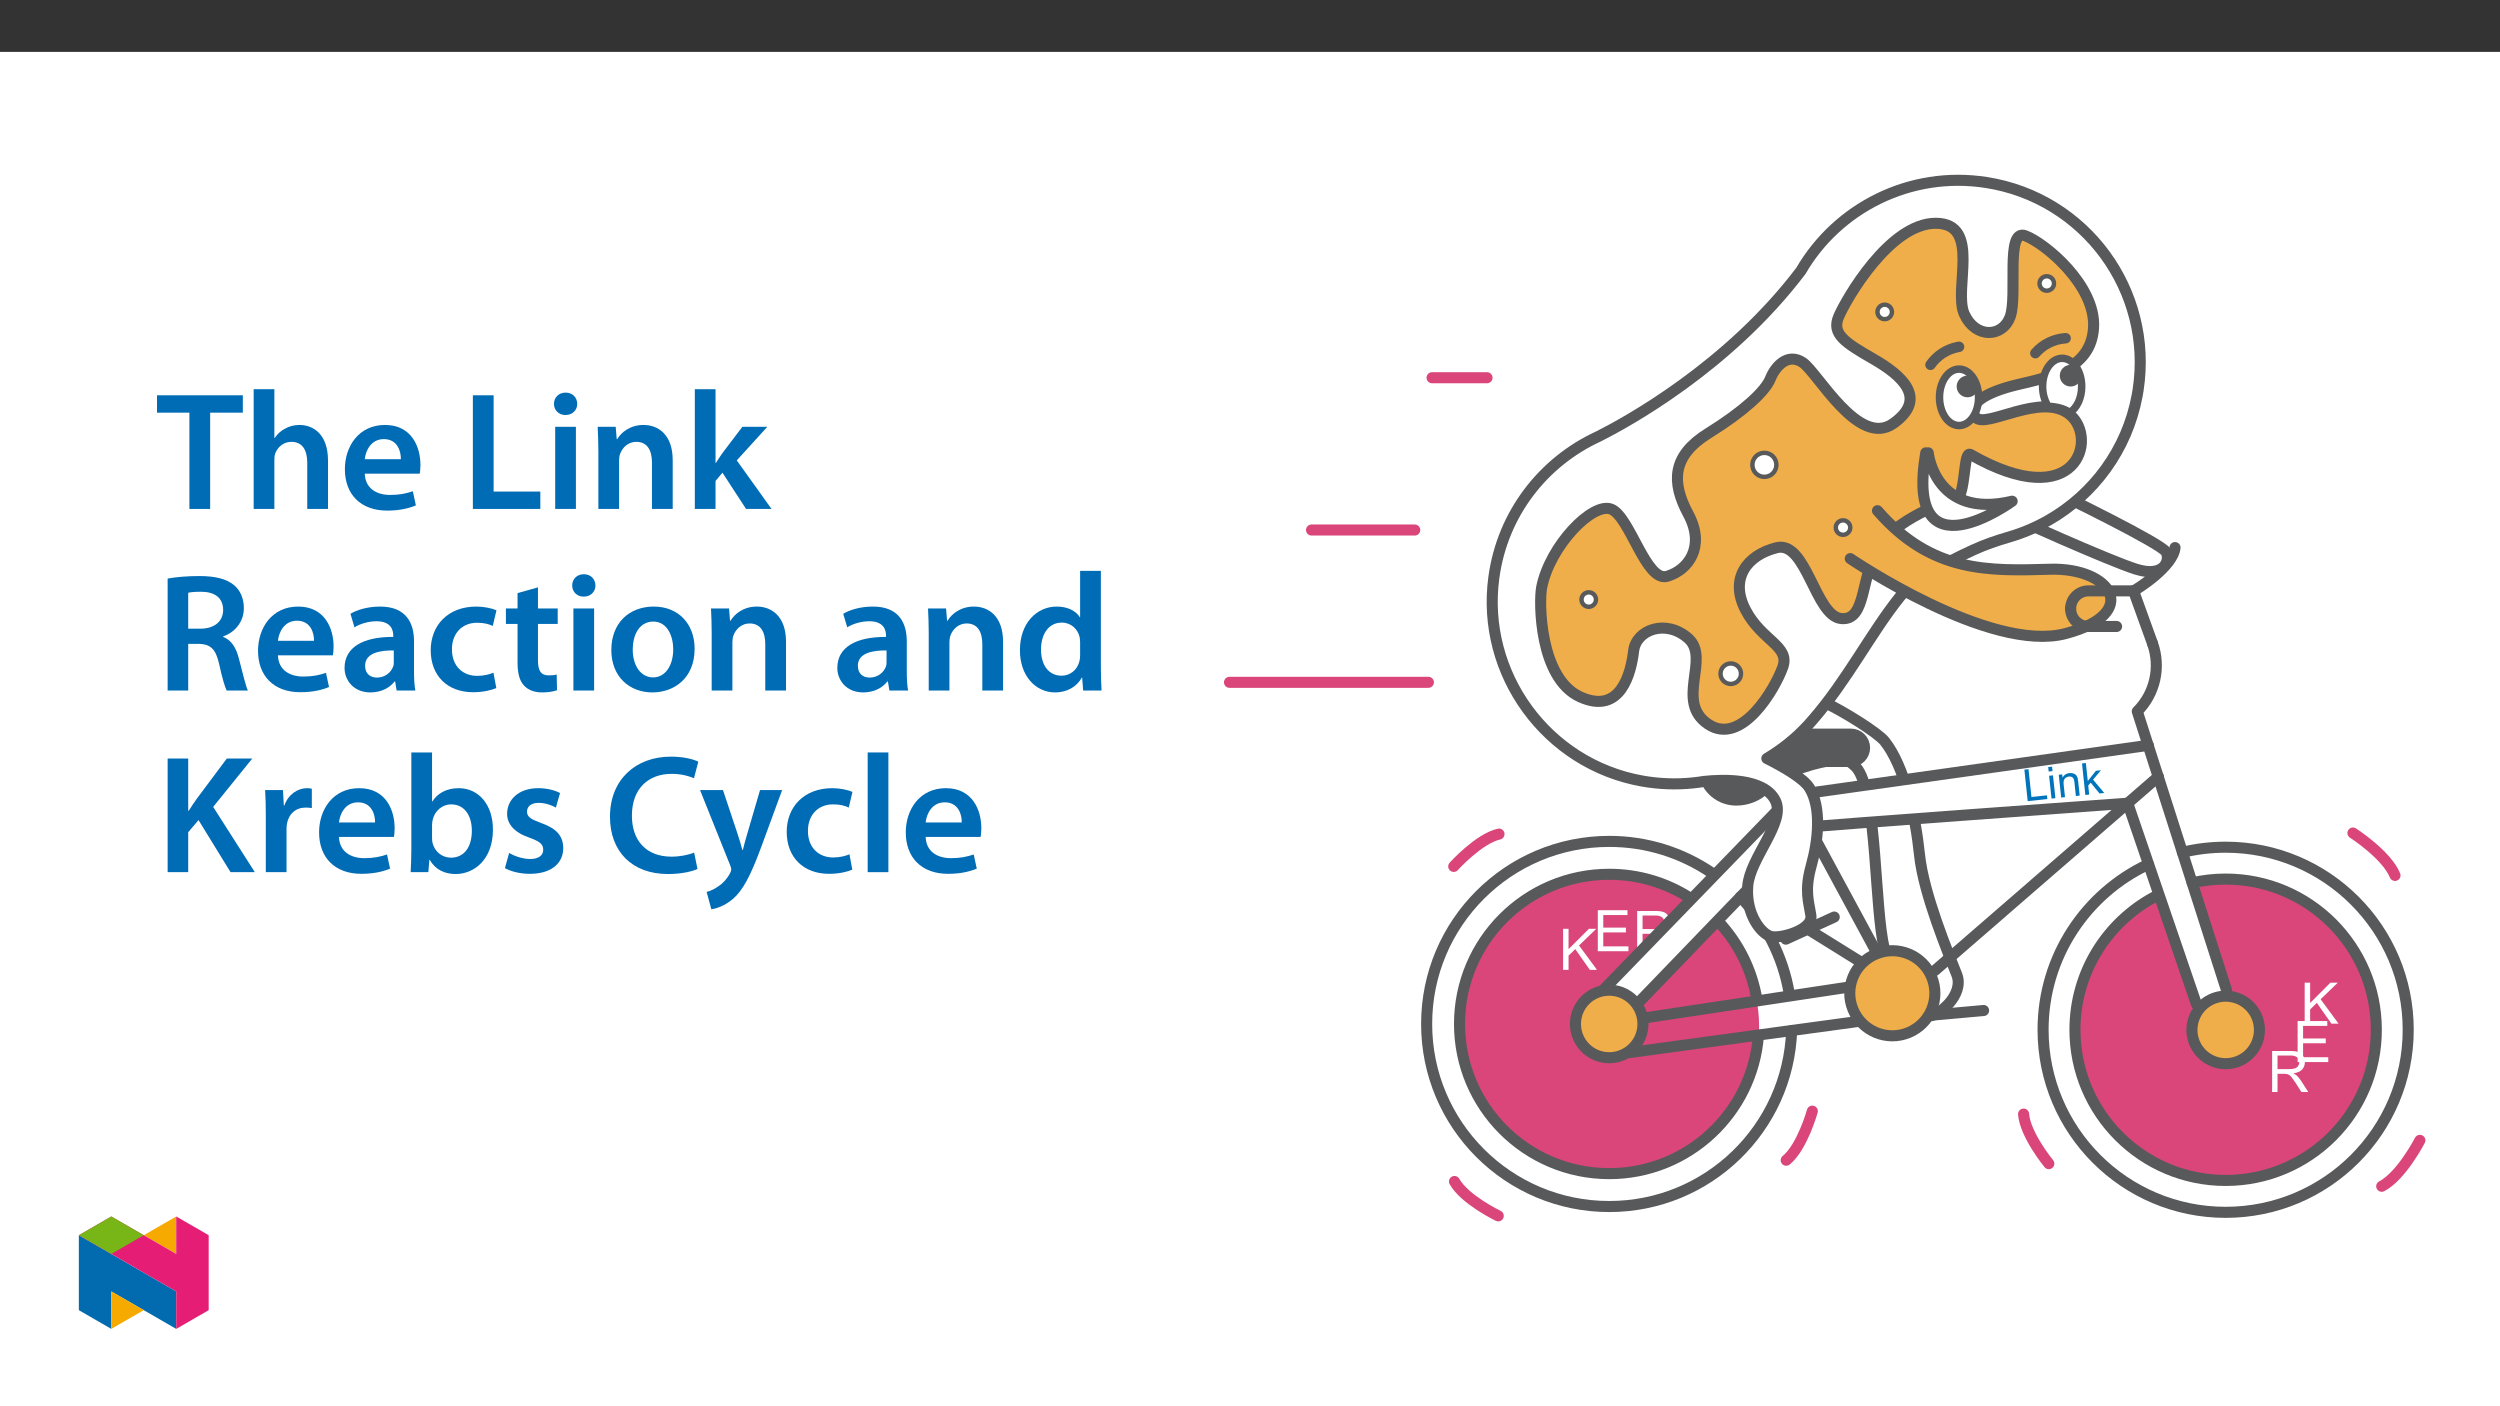 ﻿<?xml version="1.0" encoding="utf-8"?>
<svg xmlns="http://www.w3.org/2000/svg" xmlns:xlink="http://www.w3.org/1999/xlink" viewBox="0 0 960 540" version="1.1">
  <rect x="0" y="0" width="960" height="540" fill="#333333" stroke="none"/>
  <defs>
    <g>
      <symbol overflow="visible" id="glyph0-0">
        <path style="stroke:none;" d="M 2.75 0 L 2.75 -13.75 L 13.75 -13.75 L 13.75 0 Z M 3.094 -0.344 L 13.406 -0.344 L 13.406 -13.406 L 3.094 -13.406 Z M 3.094 -0.344 " />
      </symbol>
      <symbol overflow="visible" id="glyph0-1">
        <path style="stroke:none;" d="" />
      </symbol>
      <symbol overflow="visible" id="glyph0-2">
        <path style="stroke:none;" d="M 1.609 0 L 1.609 -15.75 L 3.703 -15.75 L 3.703 -7.938 L 11.516 -15.75 L 14.344 -15.75 L 7.734 -9.375 L 14.625 0 L 11.875 0 L 6.281 -7.969 L 3.703 -5.453 L 3.703 0 Z M 1.609 0 " />
      </symbol>
      <symbol overflow="visible" id="glyph0-3">
        <path style="stroke:none;" d="M 1.734 0 L 1.734 -15.75 L 13.125 -15.75 L 13.125 -13.891 L 3.828 -13.891 L 3.828 -9.062 L 12.531 -9.062 L 12.531 -7.219 L 3.828 -7.219 L 3.828 -1.859 L 13.5 -1.859 L 13.5 0 Z M 1.734 0 " />
      </symbol>
      <symbol overflow="visible" id="glyph0-4">
        <path style="stroke:none;" d="M 1.734 0 L 1.734 -15.75 L 8.719 -15.75 C 10.113 -15.75 11.176 -15.609 11.906 -15.328 C 12.645 -15.047 13.227 -14.547 13.656 -13.828 C 14.094 -13.109 14.312 -12.316 14.312 -11.453 C 14.312 -10.336 13.953 -9.395 13.234 -8.625 C 12.516 -7.863 11.398 -7.379 9.891 -7.172 C 10.43 -6.898 10.848 -6.633 11.141 -6.375 C 11.742 -5.82 12.32 -5.125 12.875 -4.281 L 15.609 0 L 12.984 0 L 10.906 -3.281 C 10.289 -4.219 9.785 -4.938 9.391 -5.438 C 9.004 -5.945 8.656 -6.301 8.344 -6.5 C 8.031 -6.695 7.711 -6.836 7.391 -6.922 C 7.148 -6.973 6.766 -7 6.234 -7 L 3.812 -7 L 3.812 0 Z M 3.812 -8.797 L 8.297 -8.797 C 9.242 -8.797 9.984 -8.895 10.516 -9.094 C 11.055 -9.289 11.469 -9.602 11.75 -10.031 C 12.031 -10.469 12.172 -10.941 12.172 -11.453 C 12.172 -12.191 11.898 -12.801 11.359 -13.281 C 10.816 -13.77 9.961 -14.016 8.797 -14.016 L 3.812 -14.016 Z M 3.812 -8.797 " />
      </symbol>
      <symbol overflow="visible" id="glyph1-0">
        <path style="stroke:none;" d="M 2.109 -0.219 L 0.984 -10.781 L 9.438 -11.688 L 10.562 -1.125 Z M 2.344 -0.516 L 10.266 -1.359 L 9.203 -11.391 L 1.281 -10.547 Z M 2.344 -0.516 " />
      </symbol>
      <symbol overflow="visible" id="glyph1-1">
        <path style="stroke:none;" d="M 1.25 -0.125 L -0.031 -12.234 L 1.562 -12.406 L 2.688 -1.719 L 8.641 -2.359 L 8.797 -0.938 Z M 1.25 -0.125 " />
      </symbol>
      <symbol overflow="visible" id="glyph1-2">
        <path style="stroke:none;" d="M 0.016 -10.516 L -0.156 -12.234 L 1.328 -12.391 L 1.5 -10.672 Z M 1.125 -0.125 L 0.188 -8.891 L 1.672 -9.047 L 2.609 -0.281 Z M 1.125 -0.125 " />
      </symbol>
      <symbol overflow="visible" id="glyph1-3">
        <path style="stroke:none;" d="M 1.125 -0.125 L 0.188 -8.891 L 1.516 -9.031 L 1.656 -7.781 C 2.195 -8.812 3.07 -9.395 4.281 -9.531 C 4.812 -9.582 5.305 -9.535 5.766 -9.391 C 6.234 -9.242 6.594 -9.031 6.844 -8.75 C 7.094 -8.469 7.285 -8.117 7.422 -7.703 C 7.504 -7.43 7.582 -6.953 7.656 -6.266 L 8.234 -0.875 L 6.766 -0.719 L 6.203 -6.047 C 6.141 -6.66 6.031 -7.109 5.875 -7.391 C 5.719 -7.68 5.484 -7.898 5.172 -8.047 C 4.859 -8.191 4.504 -8.242 4.109 -8.203 C 3.484 -8.129 2.957 -7.867 2.531 -7.422 C 2.113 -6.984 1.961 -6.195 2.078 -5.062 L 2.594 -0.281 Z M 1.125 -0.125 " />
      </symbol>
      <symbol overflow="visible" id="glyph1-4">
        <path style="stroke:none;" d="M 1.125 -0.125 L -0.156 -12.234 L 1.328 -12.391 L 2.062 -5.484 L 5.188 -9.422 L 7.109 -9.625 L 4.094 -6.016 L 8.391 -0.891 L 6.562 -0.703 L 3.188 -4.859 L 2.234 -3.766 L 2.609 -0.281 Z M 1.125 -0.125 " />
      </symbol>
      <symbol overflow="visible" id="glyph2-0">
        <path style="stroke:none;" d="M 0 0 L 32.375 0 L 32.375 -45.328 L 0 -45.328 Z M 16.188 -25.578 L 5.188 -42.094 L 27.188 -42.094 Z M 18.125 -22.656 L 29.141 -39.172 L 29.141 -6.156 Z M 5.188 -3.234 L 16.188 -19.75 L 27.188 -3.234 Z M 3.234 -39.172 L 14.25 -22.656 L 3.234 -6.156 Z M 3.234 -39.172 " />
      </symbol>
      <symbol overflow="visible" id="glyph2-1">
        <path style="stroke:none;" d="M 12.953 0 L 20.922 0 L 20.922 -36.969 L 33.469 -36.969 L 33.469 -43.641 L 0.516 -43.641 L 0.516 -36.969 L 12.953 -36.969 Z M 12.953 0 " />
      </symbol>
      <symbol overflow="visible" id="glyph2-2">
        <path style="stroke:none;" d="M 4.281 0 L 12.234 0 L 12.234 -18.906 C 12.234 -19.75 12.297 -20.594 12.562 -21.297 C 13.469 -23.703 15.672 -25.766 18.781 -25.766 C 23.188 -25.766 24.859 -22.281 24.859 -17.734 L 24.859 0 L 32.828 0 L 32.828 -18.578 C 32.828 -28.688 27.188 -32.25 21.828 -32.25 C 19.812 -32.25 17.938 -31.734 16.312 -30.828 C 14.703 -29.984 13.344 -28.75 12.375 -27.266 L 12.234 -27.266 L 12.234 -45.969 L 4.281 -45.969 Z M 4.281 0 " />
      </symbol>
      <symbol overflow="visible" id="glyph2-3">
        <path style="stroke:none;" d="M 31.016 -13.531 C 31.141 -14.25 31.281 -15.406 31.281 -16.906 C 31.281 -23.828 27.906 -32.25 17.672 -32.25 C 7.578 -32.25 2.266 -24.016 2.266 -15.281 C 2.266 -5.641 8.281 0.641 18.516 0.641 C 23.047 0.641 26.812 -0.188 29.531 -1.359 L 28.359 -6.797 C 25.906 -5.953 23.312 -5.375 19.625 -5.375 C 14.5 -5.375 10.094 -7.828 9.906 -13.531 Z M 9.906 -19.094 C 10.234 -22.344 12.297 -26.812 17.219 -26.812 C 22.531 -26.812 23.828 -22.016 23.766 -19.094 Z M 9.906 -19.094 " />
      </symbol>
      <symbol overflow="visible" id="glyph2-4">
        <path style="stroke:none;" d="M 4.594 0 L 30.5 0 L 30.5 -6.672 L 12.562 -6.672 L 12.562 -43.641 L 4.594 -43.641 Z M 4.594 0 " />
      </symbol>
      <symbol overflow="visible" id="glyph2-5">
        <path style="stroke:none;" d="M 12.234 0 L 12.234 -31.531 L 4.281 -31.531 L 4.281 0 Z M 8.281 -44.672 C 5.641 -44.672 3.812 -42.797 3.812 -40.344 C 3.812 -38.016 5.562 -36.062 8.219 -36.062 C 11 -36.062 12.75 -38.016 12.75 -40.344 C 12.688 -42.797 11 -44.672 8.281 -44.672 Z M 8.281 -44.672 " />
      </symbol>
      <symbol overflow="visible" id="glyph2-6">
        <path style="stroke:none;" d="M 4.281 0 L 12.234 0 L 12.234 -18.578 C 12.234 -19.484 12.375 -20.469 12.625 -21.109 C 13.469 -23.5 15.672 -25.766 18.844 -25.766 C 23.188 -25.766 24.859 -22.344 24.859 -17.812 L 24.859 0 L 32.828 0 L 32.828 -18.719 C 32.828 -28.688 27.125 -32.25 21.625 -32.25 C 16.375 -32.25 12.953 -29.266 11.531 -26.812 L 11.328 -26.812 L 10.938 -31.531 L 4.016 -31.531 C 4.141 -28.812 4.281 -25.766 4.281 -22.141 Z M 4.281 0 " />
      </symbol>
      <symbol overflow="visible" id="glyph2-7">
        <path style="stroke:none;" d="M 12.234 -45.969 L 4.281 -45.969 L 4.281 0 L 12.234 0 L 12.234 -10.75 L 14.891 -13.922 L 23.953 0 L 33.734 0 L 20.391 -18.641 L 32.109 -31.531 L 22.531 -31.531 L 14.828 -21.375 C 14.047 -20.266 13.141 -18.906 12.375 -17.672 L 12.234 -17.672 Z M 12.234 -45.969 " />
      </symbol>
      <symbol overflow="visible" id="glyph2-8">
        <path style="stroke:none;" d="M 4.594 0 L 12.5 0 L 12.5 -17.938 L 16.516 -17.938 C 21.047 -17.812 23.047 -16 24.344 -10.297 C 25.516 -4.859 26.609 -1.297 27.266 0 L 35.422 0 C 34.578 -1.688 33.406 -6.734 31.984 -12.172 C 30.953 -16.375 29.078 -19.422 25.906 -20.594 L 25.906 -20.781 C 30.047 -22.203 33.859 -26.031 33.859 -31.656 C 33.859 -35.422 32.5 -38.469 30.109 -40.469 C 27.125 -42.922 22.922 -43.969 16.641 -43.969 C 12.047 -43.969 7.641 -43.578 4.594 -43 Z M 12.5 -37.562 C 13.281 -37.75 14.891 -37.938 17.422 -37.938 C 22.594 -37.938 25.906 -35.672 25.906 -30.953 C 25.906 -26.609 22.594 -23.766 17.219 -23.766 L 12.5 -23.766 Z M 12.5 -37.562 " />
      </symbol>
      <symbol overflow="visible" id="glyph2-9">
        <path style="stroke:none;" d="M 28.75 -18.906 C 28.75 -25.828 25.828 -32.25 15.734 -32.25 C 10.75 -32.25 6.672 -30.891 4.344 -29.469 L 5.891 -24.281 C 8.031 -25.641 11.266 -26.609 14.375 -26.609 C 19.938 -26.609 20.781 -23.188 20.781 -21.109 L 20.781 -20.594 C 9.125 -20.656 2.078 -16.578 2.078 -8.672 C 2.078 -3.891 5.641 0.719 11.984 0.719 C 16.125 0.719 19.422 -1.031 21.297 -3.5 L 21.5 -3.5 L 22.078 0 L 29.266 0 C 28.875 -1.938 28.75 -4.734 28.75 -7.578 Z M 20.984 -11.078 C 20.984 -10.484 20.984 -9.906 20.781 -9.328 C 20 -7.062 17.734 -4.984 14.5 -4.984 C 11.984 -4.984 9.969 -6.406 9.969 -9.516 C 9.969 -14.312 15.344 -15.469 20.984 -15.406 Z M 20.984 -11.078 " />
      </symbol>
      <symbol overflow="visible" id="glyph2-10">
        <path style="stroke:none;" d="M 26.359 -6.859 C 24.797 -6.219 22.797 -5.641 20.078 -5.641 C 14.641 -5.641 10.422 -9.328 10.422 -15.797 C 10.359 -21.562 13.984 -26.031 20.078 -26.031 C 22.922 -26.031 24.797 -25.453 26.094 -24.797 L 27.516 -30.828 C 25.703 -31.594 22.734 -32.25 19.812 -32.25 C 8.734 -32.25 2.266 -24.922 2.266 -15.469 C 2.266 -5.703 8.672 0.641 18.516 0.641 C 22.469 0.641 25.766 -0.188 27.453 -0.969 Z M 26.359 -6.859 " />
      </symbol>
      <symbol overflow="visible" id="glyph2-11">
        <path style="stroke:none;" d="M 5.562 -37.422 L 5.562 -31.531 L 1.094 -31.531 L 1.094 -25.578 L 5.562 -25.578 L 5.562 -10.75 C 5.562 -6.609 6.344 -3.688 8.094 -1.875 C 9.578 -0.266 11.984 0.719 14.953 0.719 C 17.422 0.719 19.547 0.328 20.719 -0.125 L 20.594 -6.156 C 19.688 -5.891 18.906 -5.828 17.484 -5.828 C 14.438 -5.828 13.406 -7.766 13.406 -11.656 L 13.406 -25.578 L 20.984 -25.578 L 20.984 -31.531 L 13.406 -31.531 L 13.406 -39.625 Z M 5.562 -37.422 " />
      </symbol>
      <symbol overflow="visible" id="glyph2-12">
        <path style="stroke:none;" d="M 18.578 -32.25 C 9.062 -32.25 2.266 -25.906 2.266 -15.547 C 2.266 -5.375 9.188 0.719 18.062 0.719 C 26.094 0.719 34.25 -4.469 34.25 -16.062 C 34.25 -25.641 27.969 -32.25 18.578 -32.25 Z M 18.391 -26.484 C 23.828 -26.484 26.031 -20.781 26.031 -15.859 C 26.031 -9.453 22.859 -5.047 18.328 -5.047 C 13.531 -5.047 10.484 -9.641 10.484 -15.734 C 10.484 -20.984 12.75 -26.484 18.391 -26.484 Z M 18.391 -26.484 " />
      </symbol>
      <symbol overflow="visible" id="glyph2-13">
        <path style="stroke:none;" d="M 25.375 -45.969 L 25.375 -28.172 L 25.25 -28.172 C 23.828 -30.5 20.719 -32.25 16.375 -32.25 C 8.812 -32.25 2.203 -25.969 2.266 -15.406 C 2.266 -5.703 8.219 0.719 15.797 0.719 C 20.328 0.719 24.156 -1.484 26.031 -4.984 L 26.156 -4.984 L 26.547 0 L 33.609 0 C 33.469 -2.141 33.344 -5.641 33.344 -8.875 L 33.344 -45.969 Z M 25.375 -13.656 C 25.375 -12.828 25.312 -12.047 25.125 -11.328 C 24.344 -7.906 21.5 -5.703 18.266 -5.703 C 13.203 -5.703 10.359 -9.906 10.359 -15.734 C 10.359 -21.562 13.203 -26.094 18.328 -26.094 C 21.953 -26.094 24.469 -23.562 25.188 -20.531 C 25.312 -19.875 25.375 -19.031 25.375 -18.391 Z M 25.375 -13.656 " />
      </symbol>
      <symbol overflow="visible" id="glyph2-14">
        <path style="stroke:none;" d="M 4.594 0 L 12.5 0 L 12.5 -15.344 L 16.453 -20 L 28.75 0 L 38.078 0 L 22.078 -25.062 L 37.109 -43.641 L 27.328 -43.641 L 15.859 -28.297 C 14.828 -26.812 13.734 -25.25 12.688 -23.562 L 12.5 -23.562 L 12.5 -43.641 L 4.594 -43.641 Z M 4.594 0 " />
      </symbol>
      <symbol overflow="visible" id="glyph2-15">
        <path style="stroke:none;" d="M 4.281 0 L 12.234 0 L 12.234 -16.375 C 12.234 -17.219 12.297 -18.062 12.438 -18.781 C 13.141 -22.406 15.797 -24.797 19.547 -24.797 C 20.531 -24.797 21.234 -24.734 21.953 -24.609 L 21.953 -32.047 C 21.297 -32.188 20.844 -32.25 20.078 -32.25 C 16.641 -32.25 12.953 -29.984 11.391 -25.578 L 11.203 -25.578 L 10.875 -31.531 L 4.016 -31.531 C 4.203 -28.75 4.281 -25.641 4.281 -21.375 Z M 4.281 0 " />
      </symbol>
      <symbol overflow="visible" id="glyph2-16">
        <path style="stroke:none;" d="M 4.281 -8.875 C 4.281 -5.641 4.141 -2.141 4.016 0 L 10.812 0 L 11.203 -4.734 L 11.328 -4.734 C 13.594 -0.844 17.219 0.719 21.297 0.719 C 28.422 0.719 35.609 -4.922 35.609 -16.25 C 35.672 -25.828 30.172 -32.25 22.469 -32.25 C 17.734 -32.25 14.312 -30.234 12.375 -27.188 L 12.234 -27.188 L 12.234 -45.969 L 4.281 -45.969 Z M 12.234 -18.125 C 12.234 -18.906 12.375 -19.625 12.5 -20.203 C 13.344 -23.703 16.312 -26.031 19.547 -26.031 C 24.859 -26.031 27.516 -21.5 27.516 -15.922 C 27.516 -9.516 24.469 -5.562 19.484 -5.562 C 16.062 -5.562 13.281 -7.906 12.438 -11.141 C 12.297 -11.719 12.234 -12.375 12.234 -13.016 Z M 12.234 -18.125 " />
      </symbol>
      <symbol overflow="visible" id="glyph2-17">
        <path style="stroke:none;" d="M 2.328 -1.547 C 4.656 -0.266 8.094 0.641 11.906 0.641 C 20.266 0.641 24.734 -3.5 24.734 -9.266 C 24.672 -13.922 22.078 -16.828 16.312 -18.844 C 12.297 -20.328 10.812 -21.234 10.812 -23.25 C 10.812 -25.188 12.375 -26.609 15.219 -26.609 C 18 -26.609 20.594 -25.578 21.891 -24.797 L 23.5 -30.375 C 21.625 -31.406 18.578 -32.25 15.094 -32.25 C 7.766 -32.25 3.172 -27.969 3.172 -22.406 C 3.172 -18.641 5.703 -15.281 11.844 -13.203 C 15.734 -11.781 17.031 -10.75 17.031 -8.609 C 17.031 -6.547 15.469 -5.047 11.984 -5.047 C 9.125 -5.047 5.703 -6.281 3.953 -7.375 Z M 2.328 -1.547 " />
      </symbol>
      <symbol overflow="visible" id="glyph2-18">
        <path style="stroke:none;" d="M 34.578 -7.516 C 32.438 -6.609 29.078 -5.953 25.906 -5.953 C 16.25 -5.953 10.688 -12.047 10.688 -21.688 C 10.688 -32.188 17.094 -37.75 25.969 -37.75 C 29.531 -37.75 32.438 -36.969 34.516 -36.062 L 36.188 -42.406 C 34.578 -43.25 30.891 -44.359 25.641 -44.359 C 12.297 -44.359 2.266 -35.672 2.266 -21.297 C 2.266 -7.969 10.688 0.719 24.547 0.719 C 29.844 0.719 34 -0.328 35.875 -1.234 Z M 34.578 -7.516 " />
      </symbol>
      <symbol overflow="visible" id="glyph2-19">
        <path style="stroke:none;" d="M 0.516 -31.531 L 12.109 -2.594 C 12.438 -1.812 12.5 -1.359 12.5 -1.031 C 12.5 -0.641 12.375 -0.188 12.047 0.391 C 10.938 2.531 9.188 4.406 7.641 5.375 C 6.016 6.547 4.406 7.25 3.047 7.578 L 4.859 14.25 C 6.797 13.984 10.031 12.953 13.203 10.234 C 16.906 7 19.812 1.75 24.156 -10.031 L 32.047 -31.531 L 23.562 -31.531 L 18.641 -14.703 C 18 -12.688 17.422 -10.297 16.969 -8.547 L 16.766 -8.547 C 16.312 -10.297 15.609 -12.688 14.953 -14.641 L 9.328 -31.531 Z M 0.516 -31.531 " />
      </symbol>
      <symbol overflow="visible" id="glyph2-20">
        <path style="stroke:none;" d="M 4.281 0 L 12.234 0 L 12.234 -45.969 L 4.281 -45.969 Z M 4.281 0 " />
      </symbol>
    </g>
    <clipPath id="clip2">
      <path d="M 0.125 19 L 1 19 L 1 20 L 0.125 20 Z M 0.125 19 " />
    </clipPath>
    <clipPath id="clip1">
      <rect width="7" height="27" />
    </clipPath>
    <g id="surface7" clip-path="url(#clip1)">
      <g clip-path="url(#clip2)" clip-rule="nonzero">
        <g style="fill:rgb(100%,100%,100%);fill-opacity:1;">
          <use xlink:href="#glyph0-1" x="0.126" y="19.826" />
        </g>
      </g>
    </g>
    <clipPath id="clip4">
      <path d="M 2 3 L 15.312 3 L 15.312 20 L 2 20 Z M 2 3 " />
    </clipPath>
    <clipPath id="clip3">
      <rect width="16" height="27" />
    </clipPath>
    <g id="surface10" clip-path="url(#clip3)">
      <g clip-path="url(#clip4)" clip-rule="nonzero">
        <g style="fill:rgb(100%,100%,100%);fill-opacity:1;">
          <use xlink:href="#glyph0-2" x="0.619" y="19.421" />
        </g>
      </g>
    </g>
    <clipPath id="clip5">
      <rect width="16" height="27" />
    </clipPath>
    <g id="surface13" clip-path="url(#clip5)">
      <g style="fill:rgb(100%,100%,100%);fill-opacity:1;">
        <use xlink:href="#glyph0-3" x="0.826" y="19.27" />
      </g>
    </g>
    <clipPath id="clip7">
      <path d="M 2 3 L 16.844 3 L 16.844 20 L 2 20 Z M 2 3 " />
    </clipPath>
    <clipPath id="clip6">
      <rect width="17" height="27" />
    </clipPath>
    <g id="surface16" clip-path="url(#clip6)">
      <g clip-path="url(#clip7)" clip-rule="nonzero">
        <g style="fill:rgb(100%,100%,100%);fill-opacity:1;">
          <use xlink:href="#glyph0-4" x="0.932" y="19.57" />
        </g>
      </g>
    </g>
    <clipPath id="clip9">
      <path d="M 0.414 18 L 1 18 L 1 19 L 0.414 19 Z M 0.414 18 " />
    </clipPath>
    <clipPath id="clip8">
      <rect width="7" height="27" />
    </clipPath>
    <g id="surface19" clip-path="url(#clip8)">
      <g clip-path="url(#clip9)" clip-rule="nonzero">
        <g style="fill:rgb(100%,100%,100%);fill-opacity:1;">
          <use xlink:href="#glyph0-1" x="0.414" y="18.957" />
        </g>
      </g>
    </g>
    <clipPath id="clip11">
      <path d="M 1 3 L 15.078 3 L 15.078 20 L 1 20 Z M 1 3 " />
    </clipPath>
    <clipPath id="clip10">
      <rect width="16" height="27" />
    </clipPath>
    <g id="surface22" clip-path="url(#clip10)">
      <g clip-path="url(#clip11)" clip-rule="nonzero">
        <g style="fill:rgb(100%,100%,100%);fill-opacity:1;">
          <use xlink:href="#glyph0-2" x="0.385" y="19.084" />
        </g>
      </g>
    </g>
    <clipPath id="clip12">
      <rect width="16" height="27" />
    </clipPath>
    <g id="surface25" clip-path="url(#clip12)">
      <g style="fill:rgb(100%,100%,100%);fill-opacity:1;">
        <use xlink:href="#glyph0-3" x="0.556" y="19.834" />
      </g>
    </g>
    <clipPath id="clip14">
      <path d="M 2 3 L 16.668 3 L 16.668 20 L 2 20 Z M 2 3 " />
    </clipPath>
    <clipPath id="clip13">
      <rect width="17" height="27" />
    </clipPath>
    <g id="surface28" clip-path="url(#clip13)">
      <g clip-path="url(#clip14)" clip-rule="nonzero">
        <g style="fill:rgb(100%,100%,100%);fill-opacity:1;">
          <use xlink:href="#glyph0-4" x="0.757" y="19.334" />
        </g>
      </g>
    </g>
    <clipPath id="clip16">
      <path d="M 2 2 L 33.57 2 L 33.57 18 L 2 18 Z M 2 2 " />
    </clipPath>
    <clipPath id="clip15">
      <rect width="34" height="24" />
    </clipPath>
    <g id="surface27" clip-path="url(#clip15)">
      <g clip-path="url(#clip16)" clip-rule="nonzero">
        <g style="fill:rgb(0%,45.499%,73.299%);fill-opacity:1;">
          <use xlink:href="#glyph1-1" x="2.39" y="17.766" />
          <use xlink:href="#glyph1-2" x="11.666" y="16.78" />
          <use xlink:href="#glyph1-3" x="15.37" y="16.386" />
          <use xlink:href="#glyph1-4" x="24.647" y="15.4" />
        </g>
      </g>
    </g>
    <clipPath id="clip17">
      <path d="M 912 435 L 931.359 435 L 931.359 458 L 912 458 Z M 912 435 " />
    </clipPath>
    <clipPath id="clip18">
      <path d="M 556 451 L 578 451 L 578 469.012 L 556 469.012 Z M 556 451 " />
    </clipPath>
    <clipPath id="clip19">
      <path d="M 30.277 474 L 68 474 L 68 510.301 L 30.277 510.301 Z M 30.277 474 " />
    </clipPath>
    <clipPath id="clip20">
      <path d="M 42 495 L 56 495 L 56 510.301 L 42 510.301 Z M 42 495 " />
    </clipPath>
    <clipPath id="clip21">
      <path d="M 55 467.125 L 68 467.125 L 68 482 L 55 482 Z M 55 467.125 " />
    </clipPath>
    <clipPath id="clip22">
      <path d="M 30.277 467.125 L 80.133 467.125 L 80.133 510.301 L 30.277 510.301 Z M 30.277 467.125 " />
    </clipPath>
    <clipPath id="clip23">
      <path d="M 30.277 467.125 L 56 467.125 L 56 482 L 30.277 482 Z M 30.277 467.125 " />
    </clipPath>
  </defs>
  <g id="surface1">
    <path style=" stroke:none;fill-rule:nonzero;fill:rgb(100%,100%,100%);fill-opacity:1;" d="M 0 559.926 L 960 559.926 L 960 19.926 L 0 19.926 Z M 0 559.926 " />
    <path style=" stroke:none;fill-rule:nonzero;fill:rgb(85.5%,27.499%,47.8%);fill-opacity:1;" d="M 617.641 336.535 C 649.598 336.535 675.504 362.441 675.504 394.395 C 675.504 426.352 649.598 452.258 617.641 452.258 C 585.688 452.258 559.781 426.352 559.781 394.395 C 559.781 362.441 585.688 336.535 617.641 336.535 " />
    <path style=" stroke:none;fill-rule:nonzero;fill:rgb(85.5%,27.499%,47.8%);fill-opacity:1;" d="M 854.648 337.387 C 886.602 337.387 912.508 363.293 912.508 395.246 C 912.508 427.203 886.602 453.109 854.648 453.109 C 822.691 453.109 796.785 427.203 796.785 395.246 C 796.785 363.293 822.691 337.387 854.648 337.387 " />
    <path style=" stroke:none;fill-rule:nonzero;fill:rgb(100%,100%,100%);fill-opacity:1;" d="M 812.77 240.566 L 801.957 240.566 C 798.184 240.566 795.121 237.508 795.121 233.73 C 795.121 229.953 798.184 226.895 801.957 226.895 L 819.27 226.895 L 826.562 247.086 C 829.824 256.18 827.551 266.344 820.715 273.176 L 854.992 380.234 L 854.648 392.336 L 843.391 385.484 L 817.043 308.438 C 817.043 308.438 695.703 317.219 694.145 317.637 L 628.715 385.484 L 618.492 393.293 L 615.578 380.234 L 688.043 305.488 " />
    <path style=" stroke:none;fill-rule:nonzero;fill:rgb(100%,100%,100%);fill-opacity:1;" d="M 701.27 270.078 C 696.871 274.07 692.68 279.391 689.512 283.156 C 694.043 283.551 710.23 290.723 713.445 295.508 C 720.871 306.574 719.742 348.074 723.566 364.285 C 727.395 380.496 736.359 389.844 740.285 390.18 C 744.211 390.512 754.469 382.02 751.398 374.254 C 748.324 366.484 738.633 343.277 737.094 328.258 C 735.555 313.242 731.352 294.344 723.762 284.711 C 721.051 281.27 707.336 272.867 701.27 270.078 " />
    <path style="fill:none;stroke-width:5;stroke-linecap:round;stroke-linejoin:round;stroke:rgb(34.499%,34.9%,35.699%);stroke-opacity:1;stroke-miterlimit:10;" d="M 0.002 0.001 C -5.173 -4.696 -10.104 -10.955 -13.831 -15.385 C -8.5 -15.849 10.544 -24.287 14.326 -29.916 C 23.062 -42.936 21.734 -91.759 26.233 -110.831 C 30.737 -129.903 41.284 -140.9 45.902 -141.295 C 50.521 -141.686 62.589 -131.695 58.977 -122.559 C 55.36 -113.418 43.958 -86.116 42.148 -68.446 C 40.337 -50.78 35.392 -28.547 26.463 -17.214 C 23.274 -13.165 7.139 -3.28 0.002 0.001 Z M 0.002 0.001 " transform="matrix(0.85,0,0,-0.85,701.268,270.079)" />
    <path style=" stroke:none;fill-rule:nonzero;fill:rgb(100%,100%,100%);fill-opacity:1;" d="M 704.617 303.152 L 745.406 297.652 L 746.82 312.895 L 707.73 316.504 Z M 704.617 303.152 " />
    <path style="fill:none;stroke-width:5;stroke-linecap:round;stroke-linejoin:round;stroke:rgb(34.499%,34.9%,35.699%);stroke-opacity:1;stroke-miterlimit:10;" d="M -0.002 -0.002 C 11.331 -11.698 19.226 -26.739 22.061 -43.504 " transform="matrix(0.85,0,0,-0.85,668.302,344.436)" />
    <path style="fill:none;stroke-width:5;stroke-linecap:round;stroke-linejoin:round;stroke:rgb(34.499%,34.9%,35.699%);stroke-opacity:1;stroke-miterlimit:10;" d="M -0.001 0 C -1.554 -44.187 -37.864 -79.527 -82.427 -79.527 C -127.979 -79.527 -164.904 -42.601 -164.904 2.95 C -164.904 48.502 -127.979 85.427 -82.427 85.427 C -65.346 85.427 -49.477 80.234 -36.315 71.342 " transform="matrix(0.85,0,0,-0.85,687.997,395.707)" />
    <path style="fill:none;stroke-width:5;stroke-linecap:round;stroke-linejoin:round;stroke:rgb(34.499%,34.9%,35.699%);stroke-opacity:1;stroke-miterlimit:10;" d="M -0.001 -0.002 C 8.574 -9.377 14.544 -21.174 16.754 -34.253 " transform="matrix(0.85,0,0,-0.85,660.353,354.424)" />
    <path style="fill:none;stroke-width:5;stroke-linecap:round;stroke-linejoin:round;stroke:rgb(34.499%,34.9%,35.699%);stroke-opacity:1;stroke-miterlimit:10;" d="M 0.002 0.002 C -2.733 -34.837 -31.869 -62.254 -67.407 -62.254 C -104.75 -62.254 -135.021 -31.983 -135.021 5.361 C -135.021 42.704 -104.75 72.975 -67.407 72.975 C -54.259 72.975 -41.988 69.225 -31.607 62.732 " transform="matrix(0.85,0,0,-0.85,675.225,397.756)" />
    <path style=" stroke:none;fill-rule:nonzero;fill:rgb(93.7%,68.199%,28.6%);fill-opacity:1;" d="M 720.402 366.316 C 728.742 362.867 738.297 366.824 741.75 375.16 C 745.207 383.496 741.246 393.055 732.91 396.508 C 724.57 399.961 715.016 396.004 711.562 387.664 C 708.105 379.328 712.066 369.77 720.402 366.316 " />
    <path style="fill:none;stroke-width:5;stroke-linecap:round;stroke-linejoin:round;stroke:rgb(34.499%,34.9%,35.699%);stroke-opacity:1;stroke-miterlimit:10;" d="M -0.001 0.002 C 9.811 4.06 21.051 -0.595 25.114 -10.402 C 29.181 -20.209 24.521 -31.455 14.714 -35.517 C 4.903 -39.58 -6.338 -34.924 -10.401 -25.113 C -14.468 -15.306 -9.808 -4.06 -0.001 0.002 Z M -0.001 0.002 " transform="matrix(0.85,0,0,-0.85,720.403,366.318)" />
    <path style="fill:none;stroke-width:5;stroke-linecap:round;stroke-linejoin:round;stroke:rgb(34.499%,34.9%,35.699%);stroke-opacity:1;stroke-miterlimit:10;" d="M -0.002 -0.001 C 6.262 1.521 12.802 2.325 19.534 2.325 C 65.086 2.325 102.011 -34.601 102.011 -80.152 C 102.011 -125.704 65.086 -162.629 19.534 -162.629 C -26.022 -162.629 -62.947 -125.704 -62.947 -80.152 C -62.947 -47.078 -43.48 -18.553 -15.383 -5.405 " transform="matrix(0.85,0,0,-0.85,838.044,327.3)" />
    <path style="fill:none;stroke-width:5;stroke-linecap:round;stroke-linejoin:round;stroke:rgb(34.499%,34.9%,35.699%);stroke-opacity:1;stroke-miterlimit:10;" d="M -0.002 0.002 C 4.865 1.105 9.925 1.689 15.127 1.689 C 52.719 1.689 83.197 -28.789 83.197 -66.386 C 83.197 -103.982 52.719 -134.455 15.127 -134.455 C -22.469 -134.455 -52.947 -103.982 -52.947 -66.386 C -52.947 -40.434 -38.421 -17.87 -17.06 -6.39 " transform="matrix(0.85,0,0,-0.85,841.79,339.002)" />
    <path style="fill:none;stroke-width:5;stroke-linecap:round;stroke-linejoin:round;stroke:rgb(34.499%,34.9%,35.699%);stroke-opacity:1;stroke-miterlimit:10;" d="M 0.001 0 L 91.784 13.861 " transform="matrix(0.85,0,0,-0.85,630.898,390.969)" />
    <path style="fill:none;stroke-width:5;stroke-linecap:round;stroke-linejoin:round;stroke:rgb(34.499%,34.9%,35.699%);stroke-opacity:1;stroke-miterlimit:10;" d="M -0 -0.002 L 100.988 87.599 " transform="matrix(0.85,0,0,-0.85,742.973,372.69)" />
    <path style="fill:none;stroke-width:5;stroke-linecap:round;stroke-linejoin:round;stroke:rgb(34.499%,34.9%,35.699%);stroke-opacity:1;stroke-miterlimit:10;" d="M -0.001 -0.002 L -161.095 -22.69 L -123.186 -92.796 " transform="matrix(0.85,0,0,-0.85,824.97,286.201)" />
    <path style="fill:none;stroke-width:5;stroke-linecap:round;stroke-linejoin:round;stroke:rgb(34.499%,34.9%,35.699%);stroke-opacity:1;stroke-miterlimit:10;" d="M -0.001 -0.002 L -24.486 15.219 " transform="matrix(0.85,0,0,-0.85,714.383,369.326)" />
    <path style="fill:none;stroke-width:5;stroke-linecap:round;stroke-linejoin:round;stroke:rgb(34.499%,34.9%,35.699%);stroke-opacity:1;stroke-miterlimit:10;" d="M 0.001 -0.001 L -21.869 -9.992 " transform="matrix(0.85,0,0,-0.85,704.343,352.144)" />
    <path style="fill:none;stroke-width:5;stroke-linecap:round;stroke-linejoin:round;stroke:rgb(34.499%,34.9%,35.699%);stroke-opacity:1;stroke-miterlimit:10;" d="M 0.002 0.001 L -23.945 -2.154 " transform="matrix(0.85,0,0,-0.85,761.701,388.036)" />
    <path style="fill:none;stroke-width:5;stroke-linecap:round;stroke-linejoin:round;stroke:rgb(34.499%,34.9%,35.699%);stroke-opacity:1;stroke-miterlimit:10;" d="M -0.002 -0 L -18.2 34.986 " transform="matrix(0.85,0,0,-0.85,692.044,312.894)" />
    <path style=" stroke:none;fill-rule:nonzero;fill:rgb(34.499%,34.9%,35.699%);fill-opacity:1;" d="M 666.684 307.227 C 659.695 307.227 654.031 301.559 654.031 294.57 C 654.031 287.582 659.695 281.918 666.684 281.918 L 710.758 281.918 C 713.652 281.918 715.996 284.262 715.996 287.152 C 715.996 290.043 713.652 292.391 710.758 292.391 L 701.16 292.391 C 701.16 292.391 686.121 294.785 677.551 302.977 C 674.637 305.758 670.715 307.227 666.684 307.227 " />
    <path style="fill:none;stroke-width:5;stroke-linecap:round;stroke-linejoin:round;stroke:rgb(34.499%,34.9%,35.699%);stroke-opacity:1;stroke-miterlimit:10;" d="M -0.002 -0.001 C -8.224 -0.001 -14.887 6.667 -14.887 14.889 C -14.887 23.11 -8.224 29.774 -0.002 29.774 L 51.85 29.774 C 55.255 29.774 58.012 27.016 58.012 23.616 C 58.012 20.215 55.255 17.453 51.85 17.453 L 40.558 17.453 C 40.558 17.453 22.865 14.636 12.783 4.999 C 9.354 1.727 4.74 -0.001 -0.002 -0.001 Z M -0.002 -0.001 " transform="matrix(0.85,0,0,-0.85,666.685,307.226)" />
    <path style="fill:none;stroke-width:5;stroke-linecap:round;stroke-linejoin:round;stroke:rgb(34.499%,34.9%,35.699%);stroke-opacity:1;stroke-miterlimit:10;" d="M 0.002 0.002 L 57.47 7.828 L 102.465 13.954 " transform="matrix(0.85,0,0,-0.85,625.717,404.197)" />
    <use xlink:href="#surface7" transform="matrix(1,0,0,1,595,358)" />
    <use xlink:href="#surface10" transform="matrix(1,0,0,1,598,353)" />
    <use xlink:href="#surface13" transform="matrix(1,0,0,1,611,346)" />
    <use xlink:href="#surface16" transform="matrix(1,0,0,1,626,346)" />
    <use xlink:href="#surface19" transform="matrix(1,0,0,1,881,368)" />
    <use xlink:href="#surface22" transform="matrix(1,0,0,1,883,374)" />
    <use xlink:href="#surface25" transform="matrix(1,0,0,1,880,388)" />
    <use xlink:href="#surface28" transform="matrix(1,0,0,1,870,400)" />
    <use xlink:href="#surface27" transform="matrix(1,0,0,1,775,290)" />
    <path style="fill:none;stroke-width:5;stroke-linecap:round;stroke-linejoin:round;stroke:rgb(85.5%,27.499%,47.8%);stroke-opacity:1;stroke-miterlimit:10;" d="M 0.001 0.002 C 0.001 0.002 11.26 12.511 20.438 14.597 " transform="matrix(0.85,0,0,-0.85,558.237,332.697)" />
    <path style="fill:none;stroke-width:5;stroke-linecap:round;stroke-linejoin:round;stroke:rgb(85.5%,27.499%,47.8%);stroke-opacity:1;stroke-miterlimit:10;" d="M 0 0.002 C 0 0.002 15.203 -9.782 18.994 -19.148 " transform="matrix(0.85,0,0,-0.85,903.531,319.884)" />
    <g clip-path="url(#clip17)" clip-rule="nonzero">
      <path style="fill:none;stroke-width:5;stroke-linecap:round;stroke-linejoin:round;stroke:rgb(85.5%,27.499%,47.8%);stroke-opacity:1;stroke-miterlimit:10;" d="M 0 -0.002 C 0 -0.002 -8.276 -16.073 -17.238 -20.742 " transform="matrix(0.85,0,0,-0.85,929.234,437.901)" />
    </g>
    <path style="fill:none;stroke-width:5;stroke-linecap:round;stroke-linejoin:round;stroke:rgb(85.5%,27.499%,47.8%);stroke-opacity:1;stroke-miterlimit:10;" d="M -0.001 -0.002 C -0.001 -0.002 -10.699 12.994 -11.398 22.383 " transform="matrix(0.85,0,0,-0.85,786.743,446.834)" />
    <path style="fill:none;stroke-width:5;stroke-linecap:round;stroke-linejoin:round;stroke:rgb(85.5%,27.499%,47.8%);stroke-opacity:1;stroke-miterlimit:10;" d="M -0.001 -0.001 C -0.001 -0.001 -4.513 -16.219 -11.802 -22.17 " transform="matrix(0.85,0,0,-0.85,695.934,426.686)" />
    <g clip-path="url(#clip18)" clip-rule="nonzero">
      <path style="fill:none;stroke-width:5;stroke-linecap:round;stroke-linejoin:round;stroke:rgb(85.5%,27.499%,47.8%);stroke-opacity:1;stroke-miterlimit:10;" d="M 0.002 0 C 0.002 0 -15.173 7.294 -19.755 15.515 " transform="matrix(0.85,0,0,-0.85,575.319,466.887)" />
    </g>
    <path style="fill:none;stroke-width:5;stroke-linecap:round;stroke-linejoin:round;stroke:rgb(85.5%,27.499%,47.8%);stroke-opacity:1;stroke-miterlimit:10;" d="M -0.001 -0.002 L 89.852 -0.002 " transform="matrix(0.85,0,0,-0.85,472.126,262.006)" />
    <path style="fill:none;stroke-width:5;stroke-linecap:round;stroke-linejoin:round;stroke:rgb(85.5%,27.499%,47.8%);stroke-opacity:1;stroke-miterlimit:10;" d="M -0 -0.001 L 46.622 -0.001 " transform="matrix(0.85,0,0,-0.85,503.633,203.527)" />
    <path style="fill:none;stroke-width:5;stroke-linecap:round;stroke-linejoin:round;stroke:rgb(85.5%,27.499%,47.8%);stroke-opacity:1;stroke-miterlimit:10;" d="M -0.001 0 L 24.829 0 " transform="matrix(0.85,0,0,-0.85,549.911,145.047)" />
    <path style="fill:none;stroke-width:5;stroke-linecap:round;stroke-linejoin:round;stroke:rgb(34.499%,34.9%,35.699%);stroke-opacity:1;stroke-miterlimit:10;" d="M 0.002 -0.001 C 1.656 0.762 17.925 11.011 18.756 19.554 " transform="matrix(0.85,0,0,-0.85,819.268,226.894)" />
    <path style="fill:none;stroke-width:5;stroke-linecap:round;stroke-linejoin:round;stroke:rgb(34.499%,34.9%,35.699%);stroke-opacity:1;stroke-miterlimit:10;" d="M -0.002 0.001 L -13.591 6.83 " transform="matrix(0.85,0,0,-0.85,678.689,291.177)" />
    <path style="fill:none;stroke-width:5;stroke-linecap:round;stroke-linejoin:round;stroke:rgb(34.499%,34.9%,35.699%);stroke-opacity:1;stroke-miterlimit:10;" d="M -0.001 0.001 C 3.841 -10.698 1.157 -22.655 -6.881 -30.693 L 33.441 -156.644 L 33.041 -170.882 L 19.801 -162.821 L -11.201 -72.178 C -11.201 -72.178 -153.958 -82.508 -155.787 -83 L -232.763 -162.821 L -244.79 -172.007 L -248.218 -156.644 L -170.433 -76.405 " transform="matrix(0.85,0,0,-0.85,826.564,247.087)" />
    <path style=" stroke:none;fill-rule:nonzero;fill:rgb(93.7%,68.199%,28.6%);fill-opacity:1;" d="M 617.934 380.234 C 625.094 380.234 630.898 386.039 630.898 393.199 C 630.898 400.359 625.094 406.164 617.934 406.164 C 610.773 406.164 604.973 400.359 604.973 393.199 C 604.973 386.039 610.773 380.234 617.934 380.234 " />
    <path style="fill:none;stroke-width:5;stroke-linecap:round;stroke-linejoin:round;stroke:rgb(34.499%,34.9%,35.699%);stroke-opacity:1;stroke-miterlimit:10;" d="M -0.001 0.002 C 8.423 0.002 15.252 -6.827 15.252 -15.251 C 15.252 -23.675 8.423 -30.504 -0.001 -30.504 C -8.424 -30.504 -15.249 -23.675 -15.249 -15.251 C -15.249 -6.827 -8.424 0.002 -0.001 0.002 Z M -0.001 0.002 " transform="matrix(0.85,0,0,-0.85,617.934,380.236)" />
    <path style=" stroke:none;fill-rule:nonzero;fill:rgb(93.7%,68.199%,28.6%);fill-opacity:1;" d="M 842.051 392.512 C 843.695 385.547 850.68 381.23 857.645 382.875 C 864.613 384.52 868.926 391.504 867.281 398.469 C 865.637 405.438 858.656 409.754 851.688 408.109 C 844.719 406.461 840.406 399.48 842.051 392.512 " />
    <path style="fill:none;stroke-width:5;stroke-linecap:round;stroke-linejoin:round;stroke:rgb(34.499%,34.9%,35.699%);stroke-opacity:1;stroke-miterlimit:10;" d="M -0 0.001 C 1.934 8.195 10.151 13.273 18.345 11.339 C 26.544 9.404 31.617 1.187 29.683 -7.007 C 27.748 -15.205 19.535 -20.283 11.337 -18.349 C 3.138 -16.409 -1.935 -8.197 -0 0.001 Z M -0 0.001 " transform="matrix(0.85,0,0,-0.85,842.051,392.513)" />
    <path style="fill-rule:nonzero;fill:rgb(100%,100%,100%);fill-opacity:1;stroke-width:5;stroke-linecap:round;stroke-linejoin:round;stroke:rgb(34.499%,34.9%,35.699%);stroke-opacity:1;stroke-miterlimit:10;" d="M -0.002 0.001 C -0.002 0.001 46.997 -22.784 48.951 -26.603 C 50.899 -30.426 48.05 -38.275 35.449 -34.351 C 22.852 -30.426 -22.548 -9.856 -22.548 -9.856 " transform="matrix(0.85,0,0,-0.85,790.193,189.388)" />
    <path style=" stroke:none;fill-rule:nonzero;fill:rgb(100%,100%,100%);fill-opacity:1;" d="M 762.652 70.062 C 733.391 65.539 705.566 79.879 691.539 104.023 C 663.613 140.93 624.371 162.285 613.75 167.625 C 592.773 177.266 576.973 197.102 573.633 221.805 C 568.641 258.707 593.938 293.395 630.602 299.918 C 637.203 301.09 643.742 301.293 650.082 300.641 L 650.074 300.648 C 650.074 300.648 650.113 300.641 650.172 300.629 C 651.57 300.484 652.957 300.297 654.332 300.066 C 661.938 299.266 677.469 298.789 681.746 307.441 C 685.859 315.758 671.961 329.379 671.125 340.277 C 670.293 351.18 676.379 358.691 680.105 359.613 C 683.828 360.539 696.184 357.062 695.379 351.613 C 694.578 346.164 692.812 342.086 695.535 332.355 C 698.262 322.625 699.484 309.969 694.812 302.523 C 692.605 299.008 685.426 294.762 678.461 291.254 C 684.277 287.805 689.59 283.531 694.195 278.555 C 694.203 278.547 694.207 278.543 694.215 278.535 C 694.234 278.516 694.25 278.492 694.27 278.473 C 694.91 277.773 695.539 277.062 696.156 276.34 C 709.316 261.207 718.508 242.945 729.531 229.219 C 734.629 222.871 746.32 216.406 757.805 211.156 C 762.207 209.145 766.785 207.578 771.434 206.227 C 776.742 204.684 781.816 202.523 786.566 199.816 C 786.566 199.816 786.574 199.812 786.574 199.812 L 786.578 199.809 C 803.867 189.938 816.801 172.801 820.676 151.836 C 820.801 151.156 820.922 150.473 821.027 149.785 C 826.922 111.648 800.785 75.957 762.652 70.062 " />
    <path style="fill:none;stroke-width:5;stroke-linecap:round;stroke-linejoin:round;stroke:rgb(34.499%,34.9%,35.699%);stroke-opacity:1;stroke-miterlimit:10;" d="M 0.001 -0 C -34.425 5.322 -67.159 -11.549 -83.662 -39.954 C -116.516 -83.373 -162.683 -108.497 -175.178 -114.779 C -199.857 -126.121 -218.446 -149.458 -222.375 -178.52 C -228.248 -221.935 -198.487 -262.744 -155.353 -270.418 C -147.586 -271.797 -139.893 -272.036 -132.435 -271.268 L -132.444 -271.278 C -132.444 -271.278 -132.398 -271.268 -132.329 -271.255 C -130.684 -271.085 -129.052 -270.864 -127.435 -270.593 C -118.487 -269.651 -100.215 -269.09 -95.183 -279.269 C -90.344 -289.053 -106.695 -305.078 -107.678 -317.9 C -108.657 -330.726 -101.497 -339.563 -97.113 -340.648 C -92.734 -341.737 -78.198 -337.647 -79.144 -331.236 C -80.086 -324.825 -82.164 -320.028 -78.961 -308.58 C -75.753 -297.132 -74.314 -282.243 -79.811 -273.484 C -82.407 -269.347 -90.854 -264.352 -99.048 -260.225 C -92.205 -256.167 -85.955 -251.14 -80.537 -245.285 C -80.528 -245.276 -80.523 -245.271 -80.514 -245.262 C -80.491 -245.239 -80.472 -245.211 -80.449 -245.188 C -79.696 -244.366 -78.956 -243.529 -78.23 -242.679 C -62.747 -224.876 -51.934 -203.392 -38.965 -187.243 C -32.968 -179.775 -19.213 -172.169 -5.702 -165.993 C -0.523 -163.626 4.863 -161.783 10.332 -160.193 C 16.577 -158.378 22.547 -155.836 28.135 -152.652 C 28.135 -152.652 28.144 -152.647 28.144 -152.647 L 28.149 -152.643 C 48.489 -141.029 63.705 -120.869 68.264 -96.204 C 68.411 -95.404 68.553 -94.6 68.677 -93.791 C 75.612 -48.925 44.863 -6.935 0.001 -0 Z M 0.001 -0 " transform="matrix(0.85,0,0,-0.85,762.652,70.062)" />
    <path style=" stroke:none;fill-rule:nonzero;fill:rgb(93.7%,68.199%,28.6%);fill-opacity:1;" d="M 756.668 174.523 C 797.512 197.91 805.832 168.316 794.855 159.246 C 783.875 150.18 762.398 164.977 758.578 160.203 C 754.758 155.43 762.398 150.656 774.328 147.793 C 786.262 144.93 802.969 142.062 803.926 125.836 C 804.879 109.605 785.309 93.379 777.672 90.512 C 770.035 87.648 774.805 113.426 771.941 121.539 C 769.078 129.652 758.578 130.133 754.281 120.586 C 749.988 111.039 760.965 85.738 743.305 85.738 C 725.645 85.738 708.938 114.855 706.074 121.539 C 703.207 128.223 708.461 131.562 719.438 137.887 C 730.414 144.207 740.438 153.043 727.074 162.59 C 713.711 172.137 697.957 143.02 692.23 139.199 C 686.5 135.383 681.73 140.633 679.82 145.406 C 677.91 150.18 669.797 157.816 655.953 166.406 C 642.113 175 641.633 185.023 648.316 197.449 C 655 209.879 648.316 218.914 640.203 221.301 C 632.086 223.688 625.883 198.387 618.723 195.523 C 611.562 192.66 595.129 209.609 591.992 225.594 C 590.934 230.996 591.039 260.441 606.789 267.602 C 622.539 274.758 626.359 258.055 627.312 249.941 C 628.27 241.824 639.723 237.527 648.316 245.164 C 656.906 252.805 643.066 269.512 655.953 278.102 C 668.84 286.691 681.73 264.258 684.594 256.145 C 687.457 248.031 676.48 246.121 670.273 234.188 C 664.07 222.254 670.75 213.184 682.207 210.32 C 693.664 207.457 697.004 236.574 707.027 237.527 C 717.051 238.484 714.188 220.824 721.824 209.367 C 729.461 197.91 752.371 190.75 752.371 190.75 C 754.863 185.312 754.16 173.086 756.668 174.523 " />
    <path style="fill:none;stroke-width:5;stroke-linecap:round;stroke-linejoin:round;stroke:rgb(34.499%,34.9%,35.699%);stroke-opacity:1;stroke-miterlimit:10;" d="M -0.001 -0.001 C 48.051 -27.515 57.84 7.301 44.926 17.972 C 32.008 28.638 6.741 11.23 2.247 16.846 C -2.248 22.462 6.741 28.078 20.776 31.446 C 34.816 34.815 54.471 38.188 55.597 57.278 C 56.718 76.373 33.694 95.463 24.71 98.836 C 15.726 102.205 21.337 71.878 17.968 62.333 C 14.6 52.788 2.247 52.223 -2.808 63.455 C -7.859 74.686 5.055 104.452 -15.722 104.452 C -36.499 104.452 -56.154 70.196 -59.523 62.333 C -62.896 54.47 -56.715 50.541 -43.801 43.101 C -30.888 35.665 -19.095 25.27 -34.817 14.038 C -50.538 2.807 -69.072 37.062 -75.809 41.557 C -82.551 46.047 -88.162 39.87 -90.41 34.254 C -92.657 28.638 -102.202 19.654 -118.489 9.548 C -134.771 -0.562 -135.336 -12.354 -127.473 -26.973 C -119.61 -41.596 -127.473 -52.226 -137.018 -55.033 C -146.568 -57.841 -153.865 -28.076 -162.289 -24.707 C -170.713 -21.339 -190.047 -41.279 -193.737 -60.084 C -194.982 -66.44 -194.858 -101.081 -176.329 -109.505 C -157.799 -117.924 -153.305 -98.273 -152.183 -88.728 C -151.058 -79.179 -137.583 -74.124 -127.473 -83.108 C -117.367 -92.097 -133.649 -111.752 -118.489 -121.858 C -103.328 -131.964 -88.162 -105.571 -84.794 -96.026 C -81.425 -86.481 -94.339 -84.234 -101.641 -70.194 C -108.939 -56.155 -101.081 -45.484 -87.602 -42.115 C -74.123 -38.747 -70.194 -73.002 -58.401 -74.124 C -46.609 -75.249 -49.978 -54.473 -40.993 -40.994 C -32.009 -27.515 -5.056 -19.091 -5.056 -19.091 C -2.124 -12.694 -2.951 1.69 -0.001 -0.001 Z M -0.001 -0.001 " transform="matrix(0.85,0,0,-0.85,756.668,174.522)" />
    <path style="fill-rule:nonzero;fill:rgb(100%,100%,100%);fill-opacity:1;stroke-width:5;stroke-linecap:round;stroke-linejoin:round;stroke:rgb(34.499%,34.9%,35.699%);stroke-opacity:1;stroke-miterlimit:10;" d="M 0.001 -0.002 C 0.001 -0.002 3.011 -30.103 37.915 -21.854 C 37.915 -21.854 -10.927 -57.539 -1.116 -0.002 " transform="matrix(0.85,0,0,-0.85,740.44,173.889)" />
    <path style="fill:none;stroke-width:4.727;stroke-linecap:round;stroke-linejoin:round;stroke:rgb(34.499%,34.9%,35.699%);stroke-opacity:1;stroke-miterlimit:10;" d="M -0 0.001 C 2.909 4.169 7.33 7.051 12.321 8.03 L 12.895 8.14 " transform="matrix(0.85,0,0,-0.85,741.309,140.091)" />
    <path style=" stroke:none;fill-rule:nonzero;fill:rgb(100%,100%,100%);fill-opacity:1;" d="M 752.27 141.734 C 756.414 141.734 759.773 146.586 759.773 152.57 C 759.773 158.559 756.414 163.41 752.27 163.41 C 748.125 163.41 744.77 158.559 744.77 152.57 C 744.77 146.586 748.125 141.734 752.27 141.734 " />
    <path style="fill:none;stroke-width:3.39;stroke-linecap:round;stroke-linejoin:round;stroke:rgb(34.499%,34.9%,35.699%);stroke-opacity:1;stroke-miterlimit:10;" d="M -0.001 -0.001 C 4.875 -0.001 8.827 -5.708 8.827 -12.749 C 8.827 -19.794 4.875 -25.502 -0.001 -25.502 C -4.877 -25.502 -8.825 -19.794 -8.825 -12.749 C -8.825 -5.708 -4.877 -0.001 -0.001 -0.001 Z M -0.001 -0.001 " transform="matrix(0.85,0,0,-0.85,752.271,141.734)" />
    <path style=" stroke:none;fill-rule:nonzero;fill:rgb(34.499%,34.9%,35.699%);fill-opacity:1;" d="M 755.527 144.242 C 757.828 144.242 759.691 146.105 759.691 148.406 C 759.691 150.707 757.828 152.57 755.527 152.57 C 753.227 152.57 751.359 150.707 751.359 148.406 C 751.359 146.105 753.227 144.242 755.527 144.242 " />
    <path style="fill:none;stroke-width:4.727;stroke-linecap:round;stroke-linejoin:round;stroke:rgb(34.499%,34.9%,35.699%);stroke-opacity:1;stroke-miterlimit:10;" d="M -0 -0.002 C 3.332 3.845 8.024 6.248 13.093 6.699 L 13.676 6.749 " transform="matrix(0.85,0,0,-0.85,781.578,135.62)" />
    <path style=" stroke:none;fill-rule:nonzero;fill:rgb(100%,100%,100%);fill-opacity:1;" d="M 794.848 158.363 C 797.508 156.695 799.367 152.875 799.367 148.422 C 799.367 142.438 796.008 137.586 791.867 137.586 C 787.723 137.586 784.363 142.438 784.363 148.422 C 784.363 151.391 785.191 154.082 786.531 156.039 C 789.547 156.125 792.395 156.777 794.848 158.363 " />
    <path style="fill:none;stroke-width:3.39;stroke-linecap:round;stroke-linejoin:round;stroke:rgb(34.499%,34.9%,35.699%);stroke-opacity:1;stroke-miterlimit:10;" d="M -0.001 0.001 C 3.128 1.963 5.316 6.458 5.316 11.697 C 5.316 18.737 1.364 24.445 -3.508 24.445 C -8.384 24.445 -12.336 18.737 -12.336 11.697 C -12.336 8.204 -11.361 5.038 -9.785 2.735 C -6.237 2.634 -2.887 1.867 -0.001 0.001 Z M -0.001 0.001 " transform="matrix(0.85,0,0,-0.85,794.849,158.364)" />
    <path style=" stroke:none;fill-rule:nonzero;fill:rgb(34.499%,34.9%,35.699%);fill-opacity:1;" d="M 795.121 140.09 C 797.422 140.09 799.285 141.957 799.285 144.254 C 799.285 146.559 797.422 148.422 795.121 148.422 C 792.82 148.422 790.957 146.559 790.957 144.254 C 790.957 141.957 792.82 140.09 795.121 140.09 " />
    <path style=" stroke:none;fill-rule:nonzero;fill:rgb(100%,100%,100%);fill-opacity:1;" d="M 677.523 173.891 C 680.07 173.891 682.133 175.953 682.133 178.5 C 682.133 181.047 680.07 183.109 677.523 183.109 C 674.977 183.109 672.914 181.047 672.914 178.5 C 672.914 175.953 674.977 173.891 677.523 173.891 " />
    <path style="fill:none;stroke-width:2;stroke-linecap:round;stroke-linejoin:round;stroke:rgb(34.499%,34.9%,35.699%);stroke-opacity:1;stroke-miterlimit:10;" d="M 0.001 -0.002 C 2.997 -0.002 5.423 -2.428 5.423 -5.425 C 5.423 -8.421 2.997 -10.847 0.001 -10.847 C -2.996 -10.847 -5.422 -8.421 -5.422 -5.425 C -5.422 -2.428 -2.996 -0.002 0.001 -0.002 Z M 0.001 -0.002 " transform="matrix(0.85,0,0,-0.85,677.523,173.889)" />
    <path style=" stroke:none;fill-rule:nonzero;fill:rgb(100%,100%,100%);fill-opacity:1;" d="M 664.613 254.762 C 666.785 254.762 668.547 256.527 668.547 258.699 C 668.547 260.871 666.785 262.633 664.613 262.633 C 662.441 262.633 660.68 260.871 660.68 258.699 C 660.68 256.527 662.441 254.762 664.613 254.762 " />
    <path style="fill:none;stroke-width:2;stroke-linecap:round;stroke-linejoin:round;stroke:rgb(34.499%,34.9%,35.699%);stroke-opacity:1;stroke-miterlimit:10;" d="M -0 0.002 C 2.555 0.002 4.627 -2.075 4.627 -4.63 C 4.627 -7.185 2.555 -9.258 -0 -9.258 C -2.556 -9.258 -4.628 -7.185 -4.628 -4.63 C -4.628 -2.075 -2.556 0.002 -0 0.002 Z M -0 0.002 " transform="matrix(0.85,0,0,-0.85,664.614,254.764)" />
    <path style=" stroke:none;fill-rule:nonzero;fill:rgb(100%,100%,100%);fill-opacity:1;" d="M 707.723 199.809 C 709.258 199.809 710.5 201.055 710.5 202.586 C 710.5 204.121 709.258 205.363 707.723 205.363 C 706.191 205.363 704.945 204.121 704.945 202.586 C 704.945 201.055 706.191 199.809 707.723 199.809 " />
    <path style="fill:none;stroke-width:2;stroke-linecap:round;stroke-linejoin:round;stroke:rgb(34.499%,34.9%,35.699%);stroke-opacity:1;stroke-miterlimit:10;" d="M -0 0.002 C 1.806 0.002 3.267 -1.464 3.267 -3.265 C 3.267 -5.072 1.806 -6.533 -0 -6.533 C -1.802 -6.533 -3.268 -5.072 -3.268 -3.265 C -3.268 -1.464 -1.802 0.002 -0 0.002 Z M -0 0.002 " transform="matrix(0.85,0,0,-0.85,707.723,199.81)" />
    <path style=" stroke:none;fill-rule:nonzero;fill:rgb(100%,100%,100%);fill-opacity:1;" d="M 723.727 117 C 725.262 117 726.504 118.242 726.504 119.777 C 726.504 121.309 725.262 122.555 723.727 122.555 C 722.191 122.555 720.949 121.309 720.949 119.777 C 720.949 118.242 722.191 117 723.727 117 " />
    <path style="fill:none;stroke-width:2;stroke-linecap:round;stroke-linejoin:round;stroke:rgb(34.499%,34.9%,35.699%);stroke-opacity:1;stroke-miterlimit:10;" d="M 0.001 0.001 C 1.807 0.001 3.268 -1.461 3.268 -3.267 C 3.268 -5.068 1.807 -6.534 0.001 -6.534 C -1.805 -6.534 -3.267 -5.068 -3.267 -3.267 C -3.267 -1.461 -1.805 0.001 0.001 0.001 Z M 0.001 0.001 " transform="matrix(0.85,0,0,-0.85,723.726,117)" />
    <path style=" stroke:none;fill-rule:nonzero;fill:rgb(100%,100%,100%);fill-opacity:1;" d="M 785.961 106.078 C 787.496 106.078 788.738 107.32 788.738 108.855 C 788.738 110.387 787.496 111.633 785.961 111.633 C 784.426 111.633 783.184 110.387 783.184 108.855 C 783.184 107.32 784.426 106.078 785.961 106.078 " />
    <path style="fill:none;stroke-width:2;stroke-linecap:round;stroke-linejoin:round;stroke:rgb(34.499%,34.9%,35.699%);stroke-opacity:1;stroke-miterlimit:10;" d="M 0.001 -0 C 1.807 -0 3.268 -1.462 3.268 -3.268 C 3.268 -5.069 1.807 -6.535 0.001 -6.535 C -1.805 -6.535 -3.267 -5.069 -3.267 -3.268 C -3.267 -1.462 -1.805 -0 0.001 -0 Z M 0.001 -0 " transform="matrix(0.85,0,0,-0.85,785.96,106.078)" />
    <path style=" stroke:none;fill-rule:nonzero;fill:rgb(100%,100%,100%);fill-opacity:1;" d="M 610.074 227.449 C 611.605 227.449 612.852 228.695 612.852 230.227 C 612.852 231.762 611.605 233.004 610.074 233.004 C 608.539 233.004 607.297 231.762 607.297 230.227 C 607.297 228.695 608.539 227.449 610.074 227.449 " />
    <path style="fill:none;stroke-width:2;stroke-linecap:round;stroke-linejoin:round;stroke:rgb(34.499%,34.9%,35.699%);stroke-opacity:1;stroke-miterlimit:10;" d="M 0.001 0.002 C 1.803 0.002 3.269 -1.464 3.269 -3.265 C 3.269 -5.071 1.803 -6.533 0.001 -6.533 C -1.805 -6.533 -3.266 -5.071 -3.266 -3.265 C -3.266 -1.464 -1.805 0.002 0.001 0.002 Z M 0.001 0.002 " transform="matrix(0.85,0,0,-0.85,610.073,227.451)" />
    <path style="fill-rule:nonzero;fill:rgb(93.7%,68.199%,28.6%);fill-opacity:1;stroke-width:5;stroke-linecap:round;stroke-linejoin:round;stroke:rgb(34.499%,34.9%,35.699%);stroke-opacity:1;stroke-miterlimit:10;" d="M 0.001 -0.002 C 0.001 -0.002 62.951 -42.961 97.298 -33.867 C 131.641 -24.767 118.089 -4.046 90.46 -4.809 C 62.831 -5.567 36.853 -6.656 12.294 21.639 " transform="matrix(0.85,0,0,-0.85,710.5,214.499)" />
    <path style="fill:none;stroke-width:5;stroke-linecap:round;stroke-linejoin:round;stroke:rgb(34.499%,34.9%,35.699%);stroke-opacity:1;stroke-miterlimit:10;" d="M -0.001 0 C -0.001 4.444 3.602 8.042 8.041 8.042 L 28.409 8.042 L 36.989 -15.712 " transform="matrix(0.85,0,0,-0.85,795.122,233.731)" />
    <path style="fill:none;stroke-width:5;stroke-linecap:round;stroke-linejoin:round;stroke:rgb(34.499%,34.9%,35.699%);stroke-opacity:1;stroke-miterlimit:10;" d="M -0.002 0.001 L -12.722 0.001 C -17.162 0.001 -20.764 3.599 -20.764 8.043 " transform="matrix(0.85,0,0,-0.85,812.771,240.567)" />
    <g style="fill:rgb(0%,42.354%,71.373%);fill-opacity:1;">
      <use xlink:href="#glyph2-1" x="59.776" y="195.432" />
    </g>
    <g style="fill:rgb(0%,42.354%,71.373%);fill-opacity:1;">
      <use xlink:href="#glyph2-2" x="93.126" y="195.432" />
      <use xlink:href="#glyph2-3" x="130.167" y="195.432" />
    </g>
    <g style="fill:rgb(0%,42.354%,71.373%);fill-opacity:1;">
      <use xlink:href="#glyph2-4" x="176.986" y="195.432" />
      <use xlink:href="#glyph2-5" x="208.912" y="195.432" />
      <use xlink:href="#glyph2-6" x="225.49" y="195.432" />
      <use xlink:href="#glyph2-7" x="262.531" y="195.432" />
    </g>
    <g style="fill:rgb(0%,42.354%,71.373%);fill-opacity:1;">
      <use xlink:href="#glyph2-8" x="59.776" y="265.171" />
    </g>
    <g style="fill:rgb(0%,42.354%,71.373%);fill-opacity:1;">
      <use xlink:href="#glyph2-3" x="96.817" y="265.171" />
      <use xlink:href="#glyph2-9" x="130.232" y="265.171" />
      <use xlink:href="#glyph2-10" x="163.128" y="265.171" />
    </g>
    <g style="fill:rgb(0%,42.354%,71.373%);fill-opacity:1;">
      <use xlink:href="#glyph2-11" x="193.176" y="265.171" />
      <use xlink:href="#glyph2-5" x="215.906" y="265.171" />
      <use xlink:href="#glyph2-12" x="232.483" y="265.171" />
      <use xlink:href="#glyph2-6" x="269.006" y="265.171" />
    </g>
    <g style="fill:rgb(0%,42.354%,71.373%);fill-opacity:1;">
      <use xlink:href="#glyph2-9" x="319.452" y="265.171" />
      <use xlink:href="#glyph2-6" x="352.349" y="265.171" />
      <use xlink:href="#glyph2-13" x="389.39" y="265.171" />
    </g>
    <g style="fill:rgb(0%,42.354%,71.373%);fill-opacity:1;">
      <use xlink:href="#glyph2-14" x="59.776" y="334.909" />
    </g>
    <g style="fill:rgb(0%,42.354%,71.373%);fill-opacity:1;">
      <use xlink:href="#glyph2-15" x="97.788" y="334.909" />
    </g>
    <g style="fill:rgb(0%,42.354%,71.373%);fill-opacity:1;">
      <use xlink:href="#glyph2-3" x="120.259" y="334.909" />
      <use xlink:href="#glyph2-16" x="153.674" y="334.909" />
      <use xlink:href="#glyph2-17" x="191.557" y="334.909" />
    </g>
    <g style="fill:rgb(0%,42.354%,71.373%);fill-opacity:1;">
      <use xlink:href="#glyph2-18" x="231.965" y="334.909" />
    </g>
    <g style="fill:rgb(0%,42.354%,71.373%);fill-opacity:1;">
      <use xlink:href="#glyph2-19" x="268.294" y="334.909" />
    </g>
    <g style="fill:rgb(0%,42.354%,71.373%);fill-opacity:1;">
      <use xlink:href="#glyph2-10" x="299.831" y="334.909" />
      <use xlink:href="#glyph2-20" x="328.907" y="334.909" />
      <use xlink:href="#glyph2-3" x="345.549" y="334.909" />
    </g>
    <g clip-path="url(#clip19)" clip-rule="nonzero">
      <path style=" stroke:none;fill-rule:nonzero;fill:rgb(0.8%,42%,68.999%);fill-opacity:1;" d="M 30.277 503.105 L 42.738 510.301 L 42.738 495.91 L 67.668 510.301 L 67.668 495.91 L 30.277 474.32 Z M 30.277 503.105 " />
    </g>
    <g clip-path="url(#clip20)" clip-rule="nonzero">
      <path style=" stroke:none;fill-rule:nonzero;fill:rgb(96.1%,66.699%,0%);fill-opacity:1;" d="M 42.738 510.301 L 55.203 503.105 L 42.738 495.91 Z M 42.738 510.301 " />
    </g>
    <g clip-path="url(#clip21)" clip-rule="nonzero">
      <path style=" stroke:none;fill-rule:nonzero;fill:rgb(96.1%,66.699%,0%);fill-opacity:1;" d="M 67.668 467.125 L 55.203 474.32 L 67.668 481.516 Z M 67.668 467.125 " />
    </g>
    <g clip-path="url(#clip22)" clip-rule="nonzero">
      <path style=" stroke:none;fill-rule:nonzero;fill:rgb(89.799%,11.4%,45.499%);fill-opacity:1;" d="M 67.668 467.125 L 67.668 481.516 L 42.738 467.125 L 30.277 474.32 L 67.668 495.91 L 67.668 510.301 L 80.133 503.105 L 80.133 474.32 Z M 67.668 467.125 " />
    </g>
    <g clip-path="url(#clip23)" clip-rule="nonzero">
      <path style=" stroke:none;fill-rule:nonzero;fill:rgb(47.099%,70.999%,9%);fill-opacity:1;" d="M 42.738 467.125 L 30.277 474.32 L 42.738 481.516 L 55.203 474.32 Z M 42.738 467.125 " />
    </g>
  </g>
</svg>